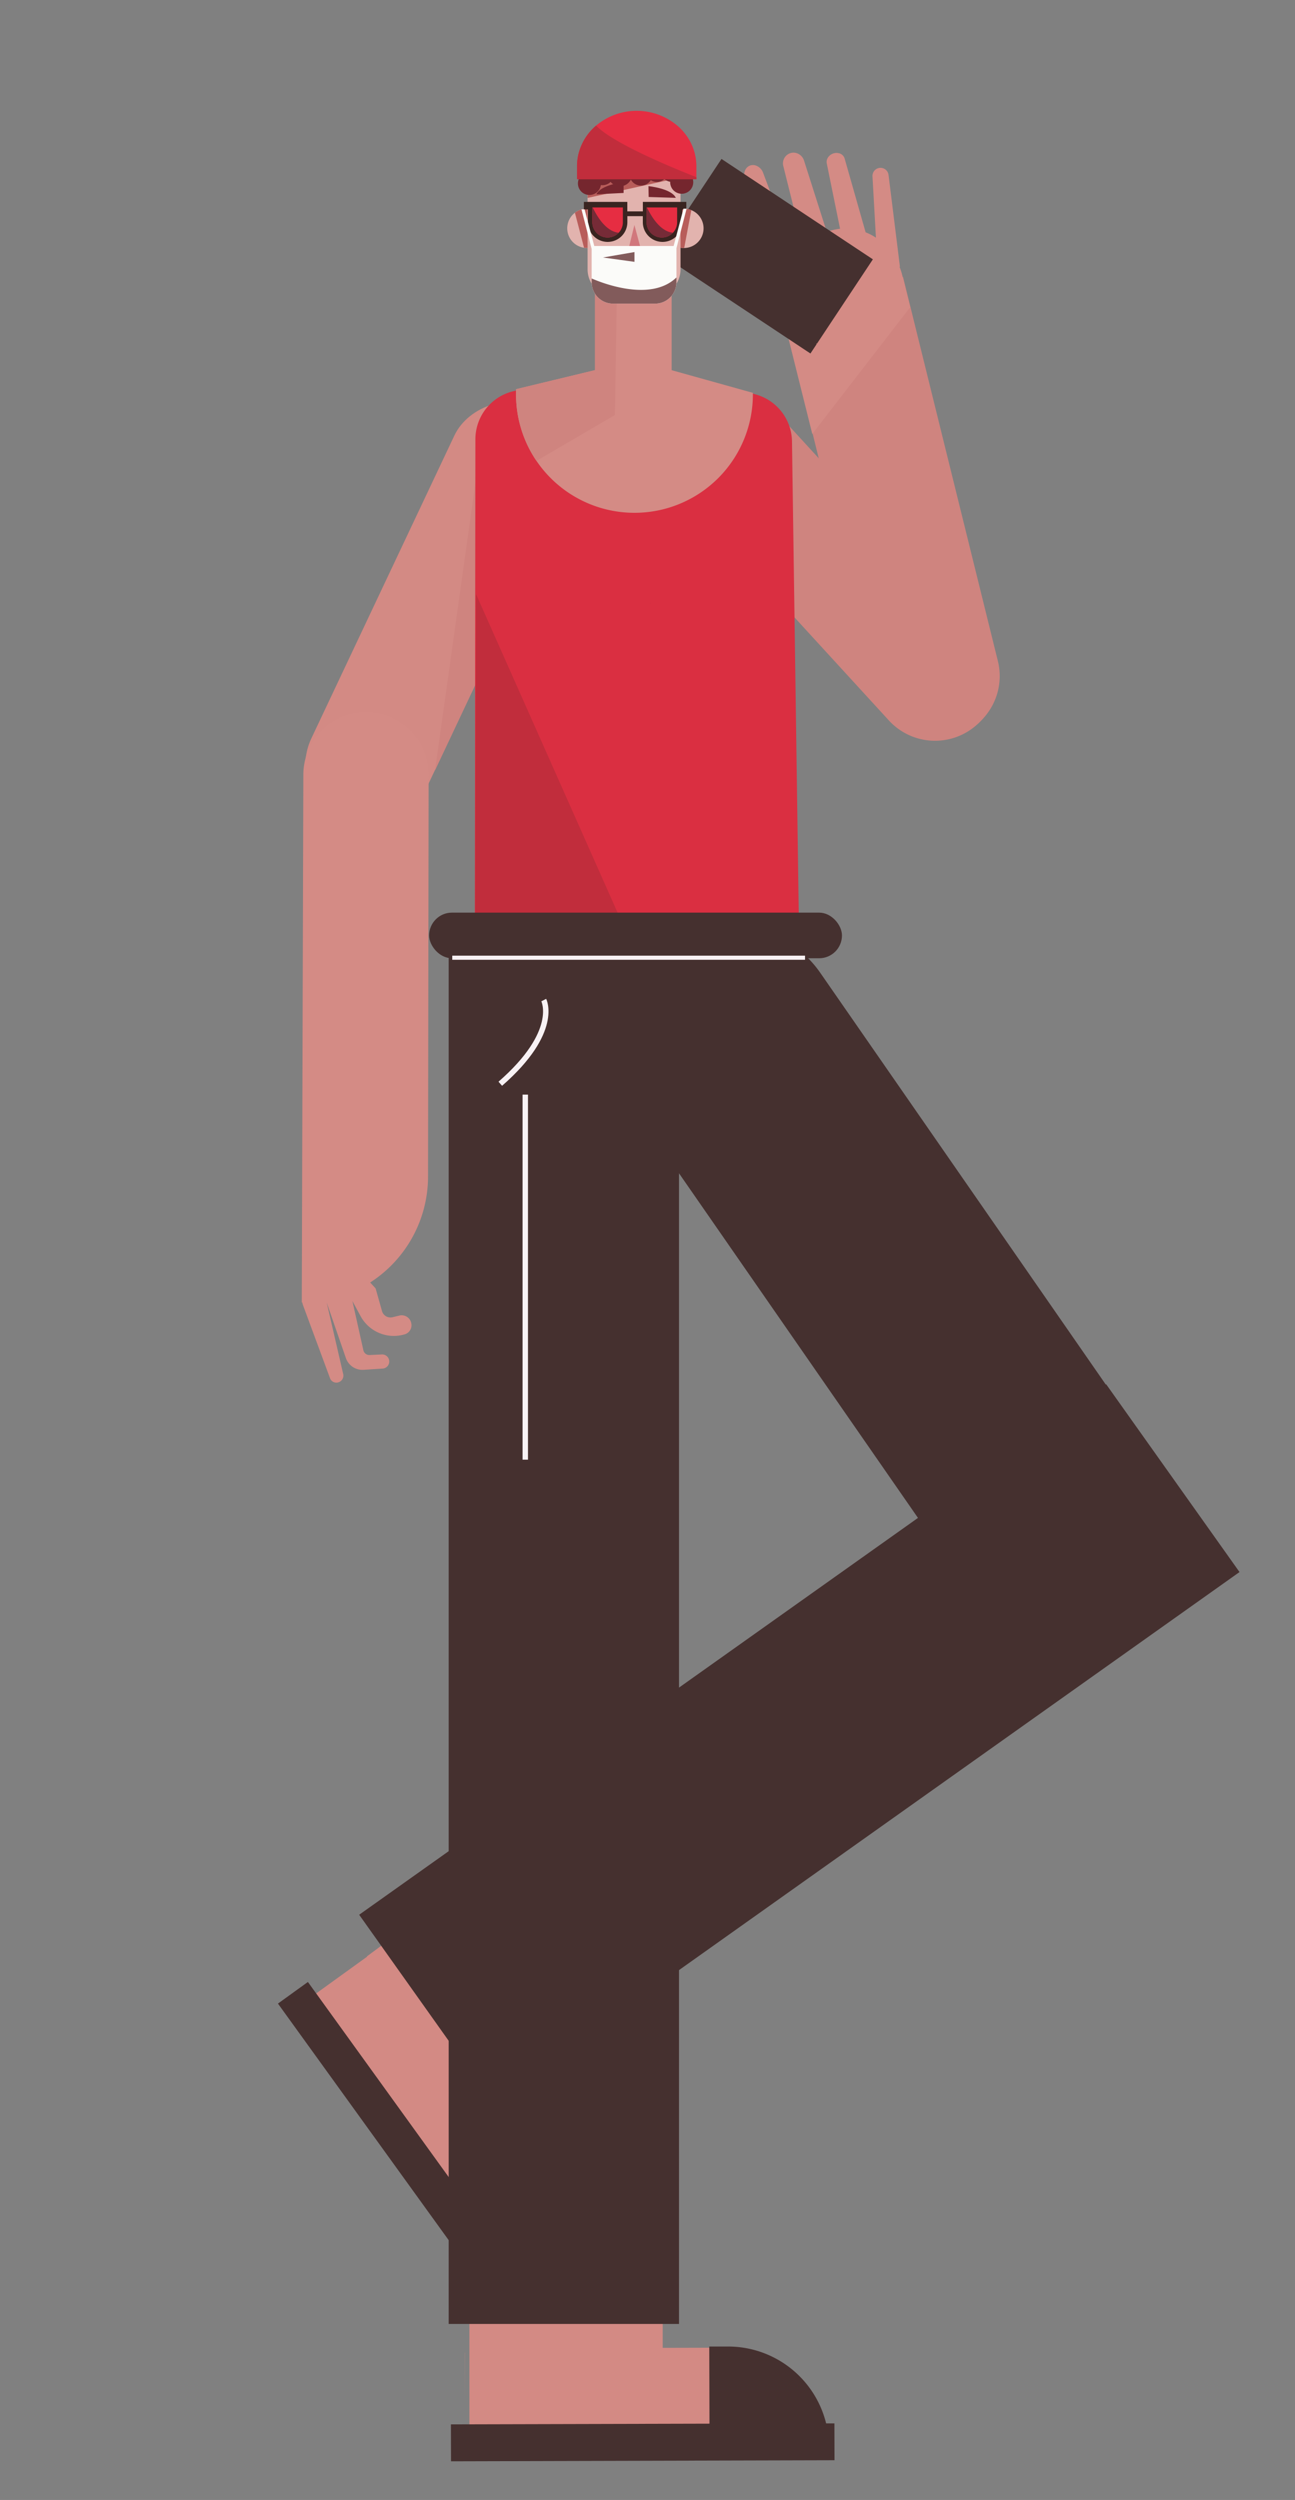 <svg id="Capa_1" data-name="Capa 1" xmlns="http://www.w3.org/2000/svg" viewBox="0 0 1192 2301"><rect x="0" y="0" width="1192" height="2301" fill="#808080" stroke="none"/><title>Mesa de trabajo 44</title><path d="M719.24,282.58l87.29,353.51a57.66,57.66,0,0,0,69.81,42.16l1.44-.38c.18,0,.34-.09.5-.14a57.27,57.27,0,0,0,23.25-13,58.19,58.19,0,0,0,10.35-12.67,57.49,57.49,0,0,0,6.62-43.64L831.21,254.93Z" fill="#cf847f"/><polygon points="719 271.23 722.85 272.89 719.66 273.34 719 271.23" fill="#d38a84"/><polygon points="719 271.23 722.85 272.89 719.66 273.34 719 271.23" fill="#d48b85"/><polygon points="719 271.23 722.85 272.89 719.66 273.34 719 271.23" fill="#d38a84"/><path d="M768.91,140.83c-5.08.62-8.81,5.11-7.91,9.53l12.24,60.19a50,50,0,0,0-6.53,1.16l-5.8,1.43-20.82-65.31a10.47,10.47,0,0,0-7.67-7.1,9.7,9.7,0,0,0-2.95-.19,9.89,9.89,0,0,0-8.42,12.5l16.46,65.88L726,221.74l-23.56-62.63a10.94,10.94,0,0,0-7.6-7,8,8,0,0,0-2.62-.15c-5.37.54-8.51,6.34-6.66,12.28l20.24,64.81,10.08,40.83L699,262.6a7.6,7.6,0,0,1-4.34-5l-4.84-18a8.8,8.8,0,0,0-6.63-6.31,8.6,8.6,0,0,0-3.47-.06,8.81,8.81,0,0,0-6.8,11.26c1.92,6.2,4.38,14.49,6.22,20.77a21.18,21.18,0,0,0,11.45,13.29c8.25,3.81,20.72,9.51,30.36,13.76l0-.06.46-.28.14.6-.58-.26,26.71,107.12,89.59-116,.62-.15-7.35-29.77a60,60,0,0,0-2.54-7.92l.36,0L817.87,161a7.44,7.44,0,0,0-5.78-6.34,8.18,8.18,0,0,0-1-.15,7.43,7.43,0,0,0-8,7.83l3.18,56.42a51.66,51.66,0,0,0-9.5-4.94l-19.34-68A7.08,7.08,0,0,0,772,141,8.85,8.85,0,0,0,768.91,140.83ZM722.85,272.89l-3.19.45-.66-2.11Z" fill="#d48b85"/><rect x="653.06" y="152.26" width="104" height="167.2" transform="translate(118.81 693.08) rotate(-56.45)" fill="#45302f"/><path d="M751.52,316.26l.54,0-.16.6c-.14-.17-.26-.34-.39-.51Z" fill="#d38a84"/><path d="M752.06,316.24l-.16.6c-.14-.17-.26-.34-.39-.51v-.07Z" fill="#d48b85"/><path d="M962.45,1337.38l-8.59,6.37-78,57.87L337.74,1800.69l.18.24-55.82,40.28,158,218.94,39.08-28.2a28.81,28.81,0,0,0,6.5-40.22l-43.06-59.67h0l264-195.82,343.82-255,12-8.93Z" fill="#d38a84"/><path d="M490.21,1989.46l-9.95-13.78-57.57,41.55-139.28-193-27.57,19.9,206.58,286.24L490,2110.48l-4.47-6.19A93,93,0,0,0,490.21,1989.46Z" fill="#45302f"/><polygon points="428 2165.45 428 2212 427.87 2165.45 428 2165.45" fill="#d38a84"/><path d="M702.08,2237.71l-270,.74,0-13.45,0-17V1185H610v976l63.06-.17A28.81,28.81,0,0,1,702,2189.52Z" fill="#d38a84"/><path d="M768.05,2230.52l-7.63,0a93,93,0,0,0-90.56-70.75l-17,0,.19,71-238,.65.09,34,353-1Z" fill="#45302f"/><path d="M899.63,666.64a57.13,57.13,0,0,1-15.1,10,57.62,57.62,0,0,1-66.38-13.56l-50.26-54.88-81.14-88.6-8-8.76-44.48-48.56a57.67,57.67,0,1,1,85.06-77.91l183.9,200.81A57.66,57.66,0,0,1,899.63,666.64Z" fill="#cf847f"/><rect x="192.79" y="507.25" width="423.44" height="115.34" rx="57.67" transform="translate(1088.08 440.44) rotate(115.28)" fill="#d38a84"/><polygon points="400.45 708.98 476.73 547.09 438.33 438.92 400.45 708.98" fill="#cf847f"/><path d="M736,894.69H437l.42-354.59.16-135.8a45.57,45.57,0,0,1,25.53-40.86h0a45.59,45.59,0,0,1,9.33-3.35l3.66-.88,72.62-17.52.15,0H619l.31.09L694,362.58l1.72.48c.46.13.91.26,1.36.42h0A45.52,45.52,0,0,1,729,406.28l1.34,93.36,1.42,99.13.86,60.16Z" fill="#da2f41"/><polygon points="438.15 546.76 569.32 841.89 437.44 841.89 438.15 546.76" fill="#c12d3c"/><rect x="413" y="853" width="212" height="1286" fill="#45302f"/><rect x="395" y="840" width="380" height="42" rx="21" fill="#45302f"/><path d="M500.5,920.5s15,29-40,77" fill="none" stroke="#f8f2f5" stroke-miterlimit="10" stroke-width="5"/><line x1="483.5" y1="1007.5" x2="483.5" y2="1343.5" fill="none" stroke="#f8f2f5" stroke-miterlimit="10" stroke-width="5"/><path d="M598,555a5.12,5.12,0,0,1,1.32.63C598,555.14,597.51,554.92,598,555Z" fill="#c12d3c"/><path d="M720.13,811.84H838.07a94.07,94.07,0,0,1,94.07,94.07v650.15a0,0,0,0,1,0,0h-212a0,0,0,0,1,0,0V811.84A0,0,0,0,1,720.13,811.84Z" transform="translate(-527.42 681.82) rotate(-34.74)" fill="#45302f"/><path d="M337,655.4A57.67,57.67,0,0,0,279.22,713v0l-1.44,485.81h.48a14.61,14.61,0,0,0,.74,2.74l24.78,67a6.22,6.22,0,0,0,8.37,3.51l.14-.06a6.39,6.39,0,0,0,3.63-7.26c-3.76-16.25-15.2-65.84-15.2-65.84l17.65,51.09a16.11,16.11,0,0,0,16.26,10.81l17.86-1.16a6.52,6.52,0,0,0-.73-13l-11.53.55a5.63,5.63,0,0,1-5.77-4.41l-10.08-45.29,7.52,13.9a34.76,34.76,0,0,0,39,17.18l1.26-.32a8.74,8.74,0,0,0,6.36-10.59l-.06-.22a9,9,0,0,0-10.85-6.58l-6.25,1.53a8.12,8.12,0,0,1-9.62-5.26l-6-21.23-5-5.47A116.06,116.06,0,0,0,394,1083v-5.72h0l.55-364.12A57.67,57.67,0,0,0,337,655.4Z" fill="#d48b85"/><rect x="629.74" y="1182.98" width="212" height="843.31" transform="translate(-146.55 3133.6) rotate(-125.38)" fill="#45302f"/><path d="M647.61,210.18a18.09,18.09,0,0,1-17.83,18.09h-.27a17.41,17.41,0,0,1-3.09-.27l-.56-.11a18.1,18.1,0,0,1,0-35.45l.56-.11a17.41,17.41,0,0,1,3.09-.27,17.79,17.79,0,0,1,6.66,1.28l.18.08A18.06,18.06,0,0,1,647.61,210.18Z" fill="#e2b3ae"/><path d="M636.35,193.43l-6.57,34.84h-.27a17.41,17.41,0,0,1-3.09-.27l-.56-.11V192.45l.56-.11a17.41,17.41,0,0,1,3.09-.27,17.79,17.79,0,0,1,6.66,1.28Z" fill="#b85d5a"/><path d="M541.2,228.23v0H541c-.26,0-.51,0-.77,0a18.89,18.89,0,0,1-2.51-.19h-.12a18.08,18.08,0,0,1-8.41-32.23,17.92,17.92,0,0,1,11-3.77l1,0a18.09,18.09,0,0,1,0,36.14Z" fill="#e2b3ae"/><path d="M541.2,192.09v36.16l-3.59-.17h0l-8.41-32.23a17.92,17.92,0,0,1,11-3.77Z" fill="#b85d5a"/><path d="M693,363a109,109,0,1,1-218,0c0-.87,0-1.73,0-2.59s0-1.48.07-2.21l72.62-17.52V260.19l1.51-.52c3-1,6.15-1.92,9.32-2.68a109.72,109.72,0,0,1,50.88,0q4.5,1.06,8.83,2.52v81.22L693,361.58c0,.2,0,.41,0,.62S693,362.73,693,363Z" fill="#d48b85"/><path d="M568,259l-2,123-72.2,42.21A108.45,108.45,0,0,1,475,363c0-.87,0-1.73,0-2.59s0-1.48.07-2.21l72.62-17.52V260.19l1.51-.52Z" fill="#cf847f"/><path d="M626.39,170.59v77.29a25.36,25.36,0,0,1-22.9,25.22c-.81.08-1.62.12-2.44.12H566.21a25.24,25.24,0,0,1-18-7.49l-.49-.51a25.25,25.25,0,0,1-6.86-17.34V170.59a25.32,25.32,0,0,1,25.34-25.33h34.84A25.36,25.36,0,0,1,625.23,163c.06.19.12.38.16.57A24.66,24.66,0,0,1,626.39,170.59Z" fill="#e2b3ae"/><path d="M628,163l-2.58.57-84.52,18.6V170.59A25.1,25.1,0,0,1,542,163Z" fill="#b85d5a"/><polygon points="583.94 207.05 577.7 232.65 590.81 232.65 583.94 207.05" fill="#d1777c"/><path d="M549,178.84l25-1.25v-10S552.78,170.1,549,178.84Z" fill="#75262e"/><path d="M622.07,182.1l-25-.78-.19-10S618.16,173.43,622.07,182.1Z" fill="#75262e"/><path d="M631.73,185.83h-40v1.07h0v7.67H577.43v-8.74h-40v6.94h3.74v11.74a18.15,18.15,0,0,0,36.3,0v-5.57H591.7v5.57a18.15,18.15,0,1,0,36.3,0V192.77h3.73Z" fill="#392420"/><path d="M623.27,190.94v13.63a14,14,0,1,1-28.1,0V190.94Z" fill="#e62d42"/><path d="M619.41,214.23a14,14,0,0,1-24.24-9.66V190.94h.2C596.75,192.9,605.08,212.68,619.41,214.23Z" fill="#762b37"/><path d="M632,192.07h-2.89l-9.06,34.34H547l-8.89-33.68h-2.89l9.38,36.44v30.64a19.65,19.65,0,0,0,19.65,19.65H603a19.65,19.65,0,0,0,19.65-19.65V228.46Z" fill="#fbfbf9"/><polygon points="555 237 584 232 584 241 555 237" fill="#825b5b"/><path d="M622.64,255.35v4.46A19.65,19.65,0,0,1,603,279.46H564.26a19.65,19.65,0,0,1-19.65-19.65v-3.53C550.51,258.92,598.16,279.17,622.64,255.35Z" fill="#825b5b"/><path d="M629.21,157.27c0-.14,0-.28,0-.42a10.6,10.6,0,0,0-17.61-8,10.58,10.58,0,0,0-16,2.33,10.61,10.61,0,0,0-14.91,4,11.21,11.21,0,0,0-18.31-2.51,10.59,10.59,0,0,0-18.29,5.69,10.85,10.85,0,0,0-1.51-.12,10.61,10.61,0,1,0,10.49,12.1,10.85,10.85,0,0,0,1.51.12,10.54,10.54,0,0,0,7.44-3.05,11.23,11.23,0,0,0,18.67-2.11,10.6,10.6,0,0,0,18.31.57,10.58,10.58,0,0,0,12.58-1.06,10.54,10.54,0,0,0,5.3,2.5c0,.14,0,.28,0,.42h0a10.61,10.61,0,0,0,10.61,10.61h0a10.62,10.62,0,0,0,10.62-10.61h0A10.61,10.61,0,0,0,629.21,157.27Z" fill="#75262e"/><path d="M573.33,190.94v13.63a14,14,0,0,1-28.1,0V190.94Z" fill="#e62d42"/><path d="M569.47,214.23a14,14,0,0,1-24.24-9.66V190.94h.2C546.82,192.9,555.14,212.68,569.47,214.23Z" fill="#762b37"/><path d="M641,152.92V165H531.13V152.92a47.26,47.26,0,0,1,.6-7.47c.18-1.2.42-2.4.7-3.58a50.2,50.2,0,0,1,16.26-26.27,58.11,58.11,0,0,1,76.22,1.31,52.49,52.49,0,0,1,7.49,8.64,48.53,48.53,0,0,1,8,20A47.44,47.44,0,0,1,641,152.92Z" fill="#e62d42"/><path d="M641,163.08V165H531.13V152.92a47.26,47.26,0,0,1,.6-7.47c.18-1.2.42-2.4.7-3.58a50.2,50.2,0,0,1,16.26-26.27C564.77,132.49,623.44,156.21,641,163.08Z" fill="#c12d3c"/><line x1="416.29" y1="881.5" x2="741" y2="881.5" fill="none" stroke="#f8f2f5" stroke-miterlimit="10" stroke-width="3.79"/></svg>